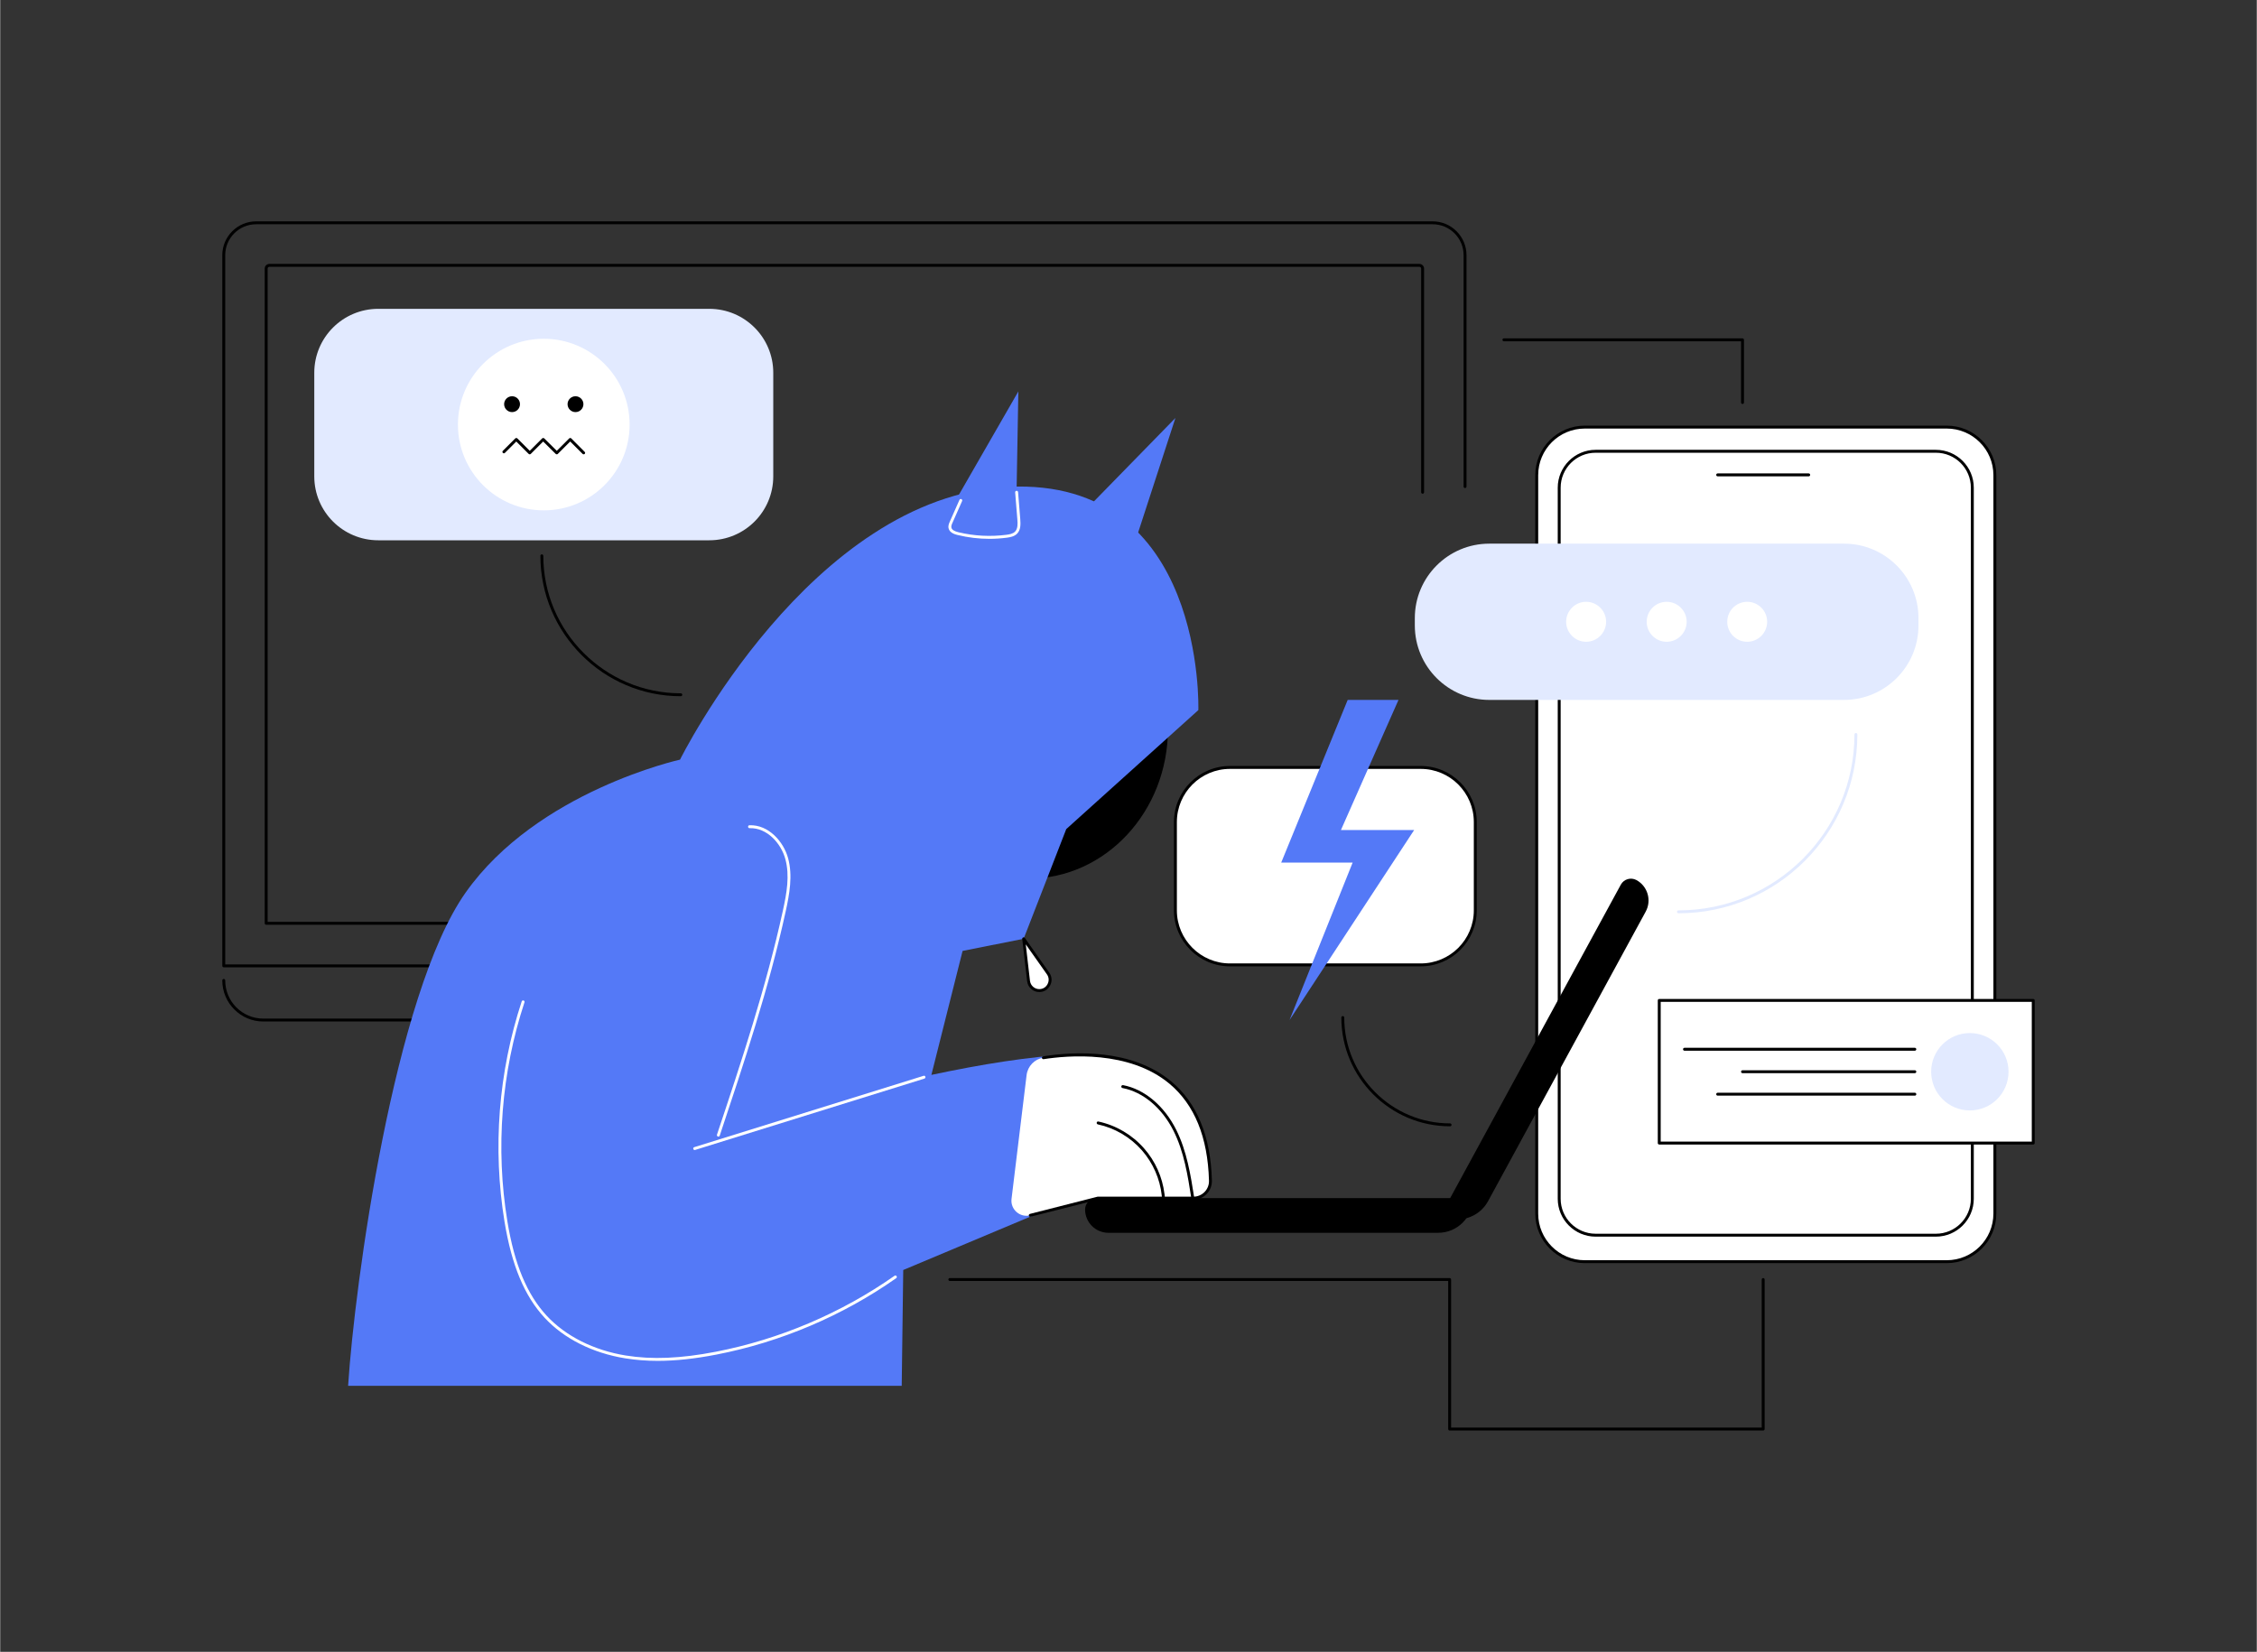 <svg version="1.2" xmlns="http://www.w3.org/2000/svg" viewBox="0 0 3415 2500" width="1093" height="800">
	<rect x="0" y="0" width="3415" height="2500" fill="#333333" stroke="none"/>
	<title>BAir-M_Tech-05_Single-07-ai</title>
	<style>
		.s0 { fill: #000000 } 
		.s1 { fill: #ffffff } 
		.s2 { fill: #5479f7 } 
		.s3 { fill: #e2eaff } 
	</style>
	<g id="_Artboards_">
	</g>
	<g id="Illustration">
		<g id="Internet trolling 1 ">
			<g id="&lt;Group&gt;">
				<g id="&lt;Group&gt;">
					<path id="&lt;Path&gt;" class="s0" d="m707.1 1546h-309c-34.2 0-62-27.9-62-62.2 0-1.2 1-2.2 2.2-2.2 1.2 0 2.2 1 2.2 2.2 0 31.9 25.8 57.8 57.6 57.8h309c1.2 0 2.2 1 2.2 2.2 0 1.2-1 2.2-2.2 2.2z"/>
					<path id="&lt;Path&gt;" class="s0" d="m948.4 1464h-610.1c-1.2 0-2.2-1-2.2-2.2v-1075.6c0-28.2 23-51.2 51.2-51.2h1780.5c28.2 0 51.2 23 51.2 51.2v350.2c0 1.3-1 2.2-2.2 2.2-1.2 0-2.2-0.9-2.2-2.2v-350.2c0-25.8-21-46.8-46.8-46.8h-1780.5c-25.8 0-46.8 21-46.8 46.8v1073.4h607.9c1.2 0 2.2 1 2.2 2.2 0 1.2-1 2.2-2.2 2.2z"/>
					<path id="&lt;Path&gt;" class="s0" d="m948.4 1399.6h-545.9c-1.3 0-2.2-1-2.2-2.2v-990.9c0-3.9 3.1-7.1 7.1-7.1h1740.3c3.9 0 7.1 3.2 7.1 7.1v338.5c0 1.2-1 2.2-2.2 2.2-1.2 0-2.2-1-2.2-2.2v-338.5c0-1.5-1.2-2.7-2.7-2.7h-1740.3c-1.5 0-2.7 1.2-2.7 2.7v988.7h543.7c1.2 0 2.2 1 2.2 2.2 0 1.2-1 2.2-2.2 2.2z"/>
				</g>
			</g>
			<g id="&lt;Group&gt;">
				<g id="&lt;Group&gt;">
					<g id="&lt;Group&gt;">
						<g id="&lt;Group&gt;">
							<path id="&lt;Path&gt;" class="s1" d="m2398 1909.5h547.8c40 0 72.8-32.8 72.8-72.8v-1117.6c0-40-32.8-72.7-72.8-72.7h-547.8c-40 0-72.7 32.7-72.7 72.7v1117.6c0 40 32.7 72.8 72.7 72.8z"/>
							<path id="&lt;Compound Path&gt;" fill-rule="evenodd" class="s0" d="m2945.8 1911.7h-547.8c-41.3 0-74.9-33.6-74.9-75v-1117.6c0-41.3 33.6-74.9 74.9-74.9h547.8c41.3 0 75 33.6 75 74.9v1117.6c0 41.4-33.7 75-75 75zm-547.8-1263.1c-38.9 0-70.5 31.6-70.5 70.5v1117.6c0 38.9 31.6 70.6 70.5 70.6h547.8c38.9 0 70.6-31.7 70.6-70.6v-1117.6c0-38.9-31.7-70.5-70.6-70.5z"/>
						</g>
						<g id="&lt;Group&gt;">
							<path id="&lt;Path&gt;" class="s1" d="m2414.4 1869.4h515c30.3 0 55.1-24.8 55.1-55.1v-1076.2c0-30.3-24.8-55.1-55.1-55.1h-515c-30.3 0-55.1 24.8-55.1 55.1v1076.2c0 30.3 24.8 55.1 55.1 55.1z"/>
							<path id="&lt;Compound Path&gt;" fill-rule="evenodd" class="s0" d="m2929.4 1871.6h-515c-31.6 0-57.3-25.7-57.3-57.3v-1076.2c0-31.6 25.7-57.3 57.3-57.3h515c31.6 0 57.3 25.7 57.3 57.3v1076.2c0 31.6-25.7 57.3-57.3 57.3zm-515-1186.4c-29.2 0-52.9 23.7-52.9 52.9v1076.2c0 29.1 23.7 52.9 52.9 52.9h515c29.2 0 52.9-23.8 52.9-52.9v-1076.2c0-29.2-23.7-52.9-52.9-52.9z"/>
						</g>
						<path id="&lt;Path&gt;" class="s0" d="m2736.9 720.9h-137.8c-1.2 0-2.2-0.9-2.2-2.2 0-1.2 1-2.2 2.2-2.2h137.8c1.2 0 2.2 1 2.2 2.2 0 1.3-1 2.2-2.2 2.2z"/>
					</g>
				</g>
			</g>
			<g id="&lt;Group&gt;">
				<path id="&lt;Path&gt;" class="s0" d="m1767.2 1103c0 125.3-94.5 226.8-211 226.8-116.5 0-211-101.5-211-226.8 0-125.2 94.5-226.7 211-226.7 116.5 0 211 101.5 211 226.7z"/>
				<g id="&lt;Group&gt;">
					<path id="&lt;Path&gt;" class="s2" d="m1409.2 1626.8l47.2-187.6 92.4-18.4 64.5-166 199.9-180.1c0 0 11.6-352.3-287.7-337.9-299.3 14.5-496.7 412.9-496.7 412.9 0 0-216 47.6-324.4 201.1-108.5 153.5-168.2 594.4-177.9 746.6h837.8l2.3-175.3 259.1-108.8-5.1-217.5c-63.2 3.2-135 14.8-211.4 31z"/>
					<g id="&lt;Group&gt;">
						<path id="&lt;Path&gt;" class="s1" d="m995 2059.6c-17.1 0-33.3-1.3-49-3.8-49.5-8-92.9-29.8-122.2-61.5-30.5-33-49.7-79.1-60.6-145.3-18.2-111.2-9.2-226.5 26-333.4 0.4-1.2 1.7-1.8 2.8-1.4 1.2 0.3 1.8 1.6 1.4 2.7-35 106.3-44 220.9-25.9 331.4 10.7 65.3 29.7 110.7 59.5 143 28.7 30.9 71.2 52.3 119.7 60.2 39.8 6.4 83.1 4.6 136.3-5.7 96.5-18.7 190-58.5 270.5-115 1-0.7 2.3-0.4 3 0.6 0.7 1 0.5 2.3-0.5 3-80.9 56.9-175 96.9-272.1 115.7-32.9 6.4-62 9.5-88.9 9.5z"/>
						<path id="&lt;Path&gt;" class="s1" d="m1086.8 1720.2q-0.3 0-0.7-0.1c-1.1-0.4-1.8-1.7-1.4-2.8 36.7-110 74.5-223.7 99.7-338.8 5.9-27 10.6-53.2 3.8-78.3-6.3-23.4-27.5-47.7-54.1-46.8-1.2 0.1-2.3-0.9-2.3-2.1-0.1-1.3 0.9-2.3 2.1-2.3 29-1.1 51.8 25 58.5 50 7.1 26.1 2.1 54-3.7 80.4-25.2 115.4-63.1 229.2-99.8 339.3-0.3 0.9-1.2 1.5-2.1 1.5z"/>
						<path id="&lt;Path&gt;" class="s1" d="m1051 1740.5c-1 0-1.8-0.6-2.1-1.6-0.4-1.1 0.3-2.4 1.4-2.7l347.1-108c1.1-0.4 2.4 0.2 2.7 1.4 0.4 1.2-0.3 2.4-1.4 2.8l-347.1 108q-0.3 0.1-0.6 0.1z"/>
					</g>
					<g id="&lt;Group&gt;">
						<path id="&lt;Path&gt;" class="s1" d="m1556.2 1484.7l-7.4-63.9 37.1 52.6c7.6 10.9-0.2 25.8-13.4 25.8-8.3 0-15.3-6.2-16.3-14.5z"/>
						<path id="&lt;Compound Path&gt;" fill-rule="evenodd" class="s0" d="m1572.5 1501.4c-9.4 0-17.4-7.1-18.4-16.4l-7.4-63.9c-0.2-1 0.4-2 1.4-2.3 0.9-0.4 2-0.1 2.5 0.7l37.1 52.7c4 5.8 4.5 12.9 1.2 19.2-3.2 6.3-9.4 10-16.4 10zm-20.5-72.2l6.4 55.3c0.9 7.1 6.9 12.5 14.1 12.5 5.4 0 10.1-2.9 12.5-7.6 2.5-4.8 2.2-10.3-0.9-14.7z"/>
					</g>
					<path id="&lt;Path&gt;" class="s2" d="m1614.2 800.8l164.3-168.2-67.6 207.7z"/>
					<g id="&lt;Group&gt;">
						<path id="&lt;Path&gt;" class="s2" d="m1537 807.8l3.8-215.4-125.8 218.7c0 0 41.1 49.9 122-3.3z"/>
						<path id="&lt;Path&gt;" class="s1" d="m1497 815.5c-16.1 0-32.2-1.9-48.1-5.8-3-0.7-12.1-2.9-13.7-10.2-0.9-3.9 0.8-7.6 2-10.3l14.5-32.7c0.5-1.1 1.8-1.6 2.9-1.1 1.1 0.5 1.6 1.8 1.1 2.9l-14.5 32.7c-1.3 2.8-2.2 5.3-1.7 7.5 0.7 3.2 4.1 5.4 10.5 7 23.8 5.7 48.3 7 72.6 3.9 4.7-0.6 10-1.5 13.2-4.8 4.3-4.4 4.1-11.9 3.5-18.5l-3.3-40.9c-0.1-1.2 0.8-2.3 2-2.4 1.2-0.1 2.3 0.8 2.4 2l3.3 40.9c0.6 7.7 0.8 16.2-4.7 21.9-4.3 4.4-10.4 5.5-15.8 6.2q-13.1 1.7-26.2 1.7z"/>
					</g>
				</g>
				<g id="&lt;Group&gt;">
					<path id="&lt;Path&gt;" class="s1" d="m1578.6 1600.8c64.9-10.1 247.3-20.1 252.9 185.9 0.4 14.5-11.1 26.6-25.6 26.6h-144.5l-102.6 26c-15.6 4-30.3-9-28.3-24.9l22.8-187.4c1.7-13.4 12-24.1 25.3-26.2z"/>
					<path id="&lt;Path&gt;" class="s0" d="m1558.8 1841.5c-1 0-1.9-0.6-2.1-1.6-0.3-1.2 0.4-2.4 1.6-2.7l102.5-26.1q0.3 0 0.6 0h144.5c6.3 0 12.3-2.6 16.7-7.1 4.5-4.6 6.9-10.7 6.7-17.2-1.8-65.7-21.9-115-59.9-146.7-61-50.8-153.5-42.8-190.4-37.1-1.2 0.2-2.4-0.6-2.5-1.8-0.2-1.2 0.6-2.4 1.8-2.5 46.6-7.3 133.8-12 193.9 38 39 32.5 59.7 83 61.5 150 0.2 7.6-2.6 14.9-7.9 20.3-5.3 5.5-12.4 8.5-19.9 8.5h-144.2l-102.4 25.9q-0.2 0.1-0.5 0.1z"/>
					<path id="&lt;Path&gt;" class="s0" d="m1760.3 1814.5c-1.1 0-2.1-0.8-2.2-2l-0.3-3.3c-2.7-25.1-13.3-49.1-29.9-68.1-17.4-19.9-41.1-33.9-66.8-39.4-1.2-0.3-2-1.5-1.7-2.7 0.2-1.2 1.4-1.9 2.6-1.6 26.7 5.7 51.2 20.2 69.2 40.8 16.8 19.1 27.6 43.3 30.7 68.5q0.1 0.2 0.1 0.4l0.2 1.7q0.2 1.7 0.3 3.4c0.1 1.2-0.8 2.2-2 2.3q-0.1 0-0.2 0z"/>
					<path id="&lt;Path&gt;" class="s0" d="m1804.8 1815.5c-1.1 0-2-0.8-2.2-1.8-5.4-34.6-11-70.3-26.9-102.1-17.5-34.9-46.4-59.1-77.3-64.9-1.2-0.2-2-1.4-1.8-2.6 0.3-1.2 1.4-2 2.6-1.8 32.3 6.1 62.3 31.2 80.4 67.4 16.2 32.4 21.9 68.4 27.4 103.3 0.2 1.2-0.6 2.3-1.8 2.5q-0.2 0-0.4 0z"/>
				</g>
			</g>
			<g id="&lt;Group&gt;">
				<path id="&lt;Path&gt;" class="s0" d="m2176.1 1865.8h-499c-19.5 0-35.3-15.8-35.3-35.3 0-9.5 7.8-17.2 17.3-17.2h569.5c0 29-23.5 52.5-52.5 52.5z"/>
				<path id="&lt;Path&gt;" class="s0" d="m2251.6 1818l238.6-438.3c9.3-17.1 3-38.5-14.1-47.8-8.4-4.5-18.9-1.4-23.5 6.9l-272.3 500.2c25.5 13.9 57.4 4.5 71.3-21z"/>
			</g>
			<g id="&lt;Group&gt;">
				<g id="&lt;Group&gt;">
					<path id="&lt;Path&gt;" class="s3" d="m2790.3 1059.3h-536.8c-62.2 0-112.7-50.5-112.7-112.7v-11.1c0-62.2 50.5-112.7 112.7-112.7h536.8c62.3 0 112.7 50.5 112.7 112.7v11.1c0 62.2-50.4 112.7-112.7 112.7z"/>
					<g id="&lt;Group&gt;">
						<path id="&lt;Path&gt;" class="s1" d="m2430.3 941c0 16.7-13.6 30.3-30.3 30.3-16.6 0-30.2-13.6-30.2-30.3 0-16.6 13.6-30.2 30.2-30.2 16.7 0 30.3 13.6 30.3 30.2z"/>
						<path id="&lt;Path&gt;" class="s1" d="m2552.2 941c0 16.7-13.6 30.3-30.3 30.3-16.7 0-30.2-13.6-30.2-30.3 0-16.6 13.5-30.2 30.2-30.2 16.7 0 30.3 13.6 30.3 30.2z"/>
						<path id="&lt;Path&gt;" class="s1" d="m2674 941c0 16.7-13.5 30.3-30.2 30.3-16.7 0-30.2-13.6-30.2-30.3 0-16.6 13.5-30.2 30.2-30.2 16.7 0 30.2 13.6 30.2 30.2z"/>
					</g>
				</g>
				<path id="&lt;Path&gt;" class="s3" d="m2539.8 1382.2c-1.2 0-2.2-1-2.2-2.2 0-1.2 1-2.2 2.2-2.2 146.8 0 266.3-119.4 266.3-266.2 0-1.3 1-2.2 2.2-2.2 1.2 0 2.2 0.9 2.2 2.2 0 149.2-121.4 270.6-270.7 270.6z"/>
			</g>
			<g id="&lt;Group&gt;">
				<g id="&lt;Group&gt;">
					<path id="&lt;Path&gt;" class="s1" d="m2149.8 1161.5h-288.8c-45.5 0-82.5 37-82.5 82.6v133.7c0 45.6 37 82.5 82.5 82.5h288.8c45.5 0 82.5-36.9 82.5-82.5v-133.7c0-45.6-37-82.6-82.5-82.6z"/>
					<path id="&lt;Compound Path&gt;" fill-rule="evenodd" class="s0" d="m2149.8 1462.5h-288.8c-46.7 0-84.7-38-84.7-84.7v-133.7c0-46.8 38-84.8 84.7-84.8h288.8c46.7 0 84.7 38 84.7 84.8v133.7c0 46.7-38 84.7-84.7 84.7zm-288.8-298.8c-44.2 0-80.3 36.1-80.3 80.4v133.7c0 44.3 36.1 80.3 80.3 80.3h288.8c44.3 0 80.3-36 80.3-80.3v-133.7c0-44.3-36-80.4-80.3-80.4z"/>
				</g>
				<path id="&lt;Path&gt;" class="s2" d="m2039.2 1059.3l-100.6 246.2h108.1l-95.5 238.3 188.6-287.6h-110.8l87.1-196.9z"/>
				<path id="&lt;Path&gt;" class="s0" d="m2194.2 1704.6c-90.8 0-164.6-73.9-164.6-164.6 0-1.2 1-2.2 2.2-2.2 1.2 0 2.2 1 2.2 2.2 0 88.3 71.9 160.2 160.2 160.2 1.2 0 2.2 1 2.2 2.2 0 1.2-1 2.2-2.2 2.2z"/>
			</g>
			<g id="&lt;Group&gt;">
				<g id="&lt;Group&gt;">
					<path id="&lt;Path&gt;" class="s3" d="m1073.1 467.4h-501c-53.4 0-96.8 43.3-96.8 96.7v156.9c0 53.4 43.4 96.7 96.8 96.7h501c53.5 0 96.8-43.3 96.8-96.7v-156.9c0-53.4-43.3-96.7-96.8-96.7z"/>
					<g id="&lt;Group&gt;">
						<path id="&lt;Path&gt;" class="s1" d="m952.5 642.6c0 71.7-58.2 129.8-129.9 129.8-71.7 0-129.9-58.1-129.9-129.8 0-71.8 58.2-129.9 129.9-129.9 71.7 0 129.9 58.1 129.9 129.9z"/>
						<g id="&lt;Group&gt;">
							<g id="&lt;Group&gt;">
								<path id="&lt;Path&gt;" class="s0" d="m786.6 611.7c0 6.6-5.3 12-12 12-6.6 0-12-5.4-12-12 0-6.6 5.4-12 12-12 6.7 0 12 5.4 12 12z"/>
								<path id="&lt;Path&gt;" class="s0" d="m882.6 611.7c0 6.6-5.4 12-12 12-6.6 0-12-5.4-12-12 0-6.6 5.4-12 12-12 6.6 0 12 5.4 12 12z"/>
							</g>
							<path id="&lt;Path&gt;" class="s0" d="m842.3 687.6c-0.6 0-1.1-0.2-1.6-0.6l-19-18.8-18.8 18.8c-0.8 0.8-2.2 0.8-3.1 0l-18.8-18.8-17.2 17.2c-0.8 0.9-2.2 0.9-3.1 0-0.9-0.8-0.9-2.2 0-3.1l18.8-18.8c0.9-0.8 2.2-0.8 3.1 0l18.8 18.8 18.8-18.8c0.8-0.8 2.2-0.8 3.1 0l19 18.8 18.8-18.8c0.8-0.8 2.2-0.8 3.1 0l20.3 20.4c0.9 0.8 0.9 2.2 0 3.1-0.9 0.8-2.2 0.8-3.1 0l-18.8-18.8-18.8 18.8c-0.4 0.4-0.9 0.6-1.5 0.6z"/>
						</g>
					</g>
				</g>
				<path id="&lt;Path&gt;" class="s0" d="m1030 1053.7c-117.2 0-212.5-95.4-212.5-212.5 0-1.2 1-2.2 2.2-2.2 1.2 0 2.2 1 2.2 2.2 0 114.7 93.4 208.1 208.1 208.1 1.2 0 2.2 0.9 2.2 2.2 0 1.2-1 2.2-2.2 2.2z"/>
			</g>
			<path id="&lt;Path&gt;" class="s0" d="m2636.7 611.4c-1.2 0-2.2-1-2.2-2.2v-92.7h-358.9c-1.2 0-2.2-1-2.2-2.2 0-1.2 1-2.2 2.2-2.2h361.1c1.2 0 2.2 1 2.2 2.2v94.9c0 1.2-1 2.2-2.2 2.2z"/>
			<path id="&lt;Path&gt;" class="s0" d="m2668 2165h-474.5c-1.2 0-2.2-1-2.2-2.2v-224.1h-754.2c-1.2 0-2.2-1-2.2-2.2 0-1.2 1-2.2 2.2-2.2h756.4c1.2 0 2.2 1 2.2 2.2v224.1h470.1v-224.1c0-1.2 1-2.2 2.2-2.2 1.2 0 2.2 1 2.2 2.2v226.3c0 1.2-1 2.2-2.2 2.2z"/>
			<g id="&lt;Group&gt;">
				<g id="&lt;Group&gt;">
					<path id="&lt;Path&gt;" class="s1" d="m3076.7 1730h-566v-215.9h566z"/>
					<path id="&lt;Compound Path&gt;" fill-rule="evenodd" class="s0" d="m3076.7 1732.2h-566c-1.3 0-2.2-1-2.2-2.2v-215.9c0-1.3 0.9-2.2 2.2-2.2h566c1.2 0 2.2 0.9 2.2 2.2v215.9c0 1.2-1 2.2-2.2 2.2zm-563.8-4.4h561.6v-211.5h-561.6z"/>
				</g>
				<g id="&lt;Group&gt;">
					<g id="&lt;Group&gt;">
						<path id="&lt;Path&gt;" class="s1" d="m2548.9 1588h348.6z"/>
						<path id="&lt;Path&gt;" class="s0" d="m2897.5 1590.2h-348.6c-1.2 0-2.2-1-2.2-2.2 0-1.2 1-2.2 2.2-2.2h348.6c1.2 0 2.2 1 2.2 2.2 0 1.2-1 2.2-2.2 2.2z"/>
					</g>
					<g id="&lt;Group&gt;">
						<path id="&lt;Path&gt;" class="s1" d="m2636.7 1622h260.8z"/>
						<path id="&lt;Path&gt;" class="s0" d="m2897.5 1624.2h-260.8c-1.2 0-2.2-1-2.2-2.2 0-1.2 1-2.2 2.2-2.2h260.8c1.2 0 2.2 1 2.2 2.2 0 1.2-1 2.2-2.2 2.2z"/>
					</g>
					<g id="&lt;Group&gt;">
						<path id="&lt;Path&gt;" class="s1" d="m2599.1 1656h298.4z"/>
						<path id="&lt;Path&gt;" class="s0" d="m2897.5 1658.2h-298.4c-1.2 0-2.2-0.9-2.2-2.2 0-1.2 1-2.2 2.2-2.2h298.4c1.2 0 2.2 1 2.2 2.2 0 1.3-1 2.2-2.2 2.2z"/>
					</g>
				</g>
				<path id="&lt;Path&gt;" class="s3" d="m3039.3 1622c0 32.4-26.2 58.6-58.6 58.6-32.3 0-58.5-26.2-58.5-58.6 0-32.3 26.2-58.5 58.5-58.5 32.4 0 58.6 26.2 58.6 58.5z"/>
			</g>
		</g>
	</g>
</svg>